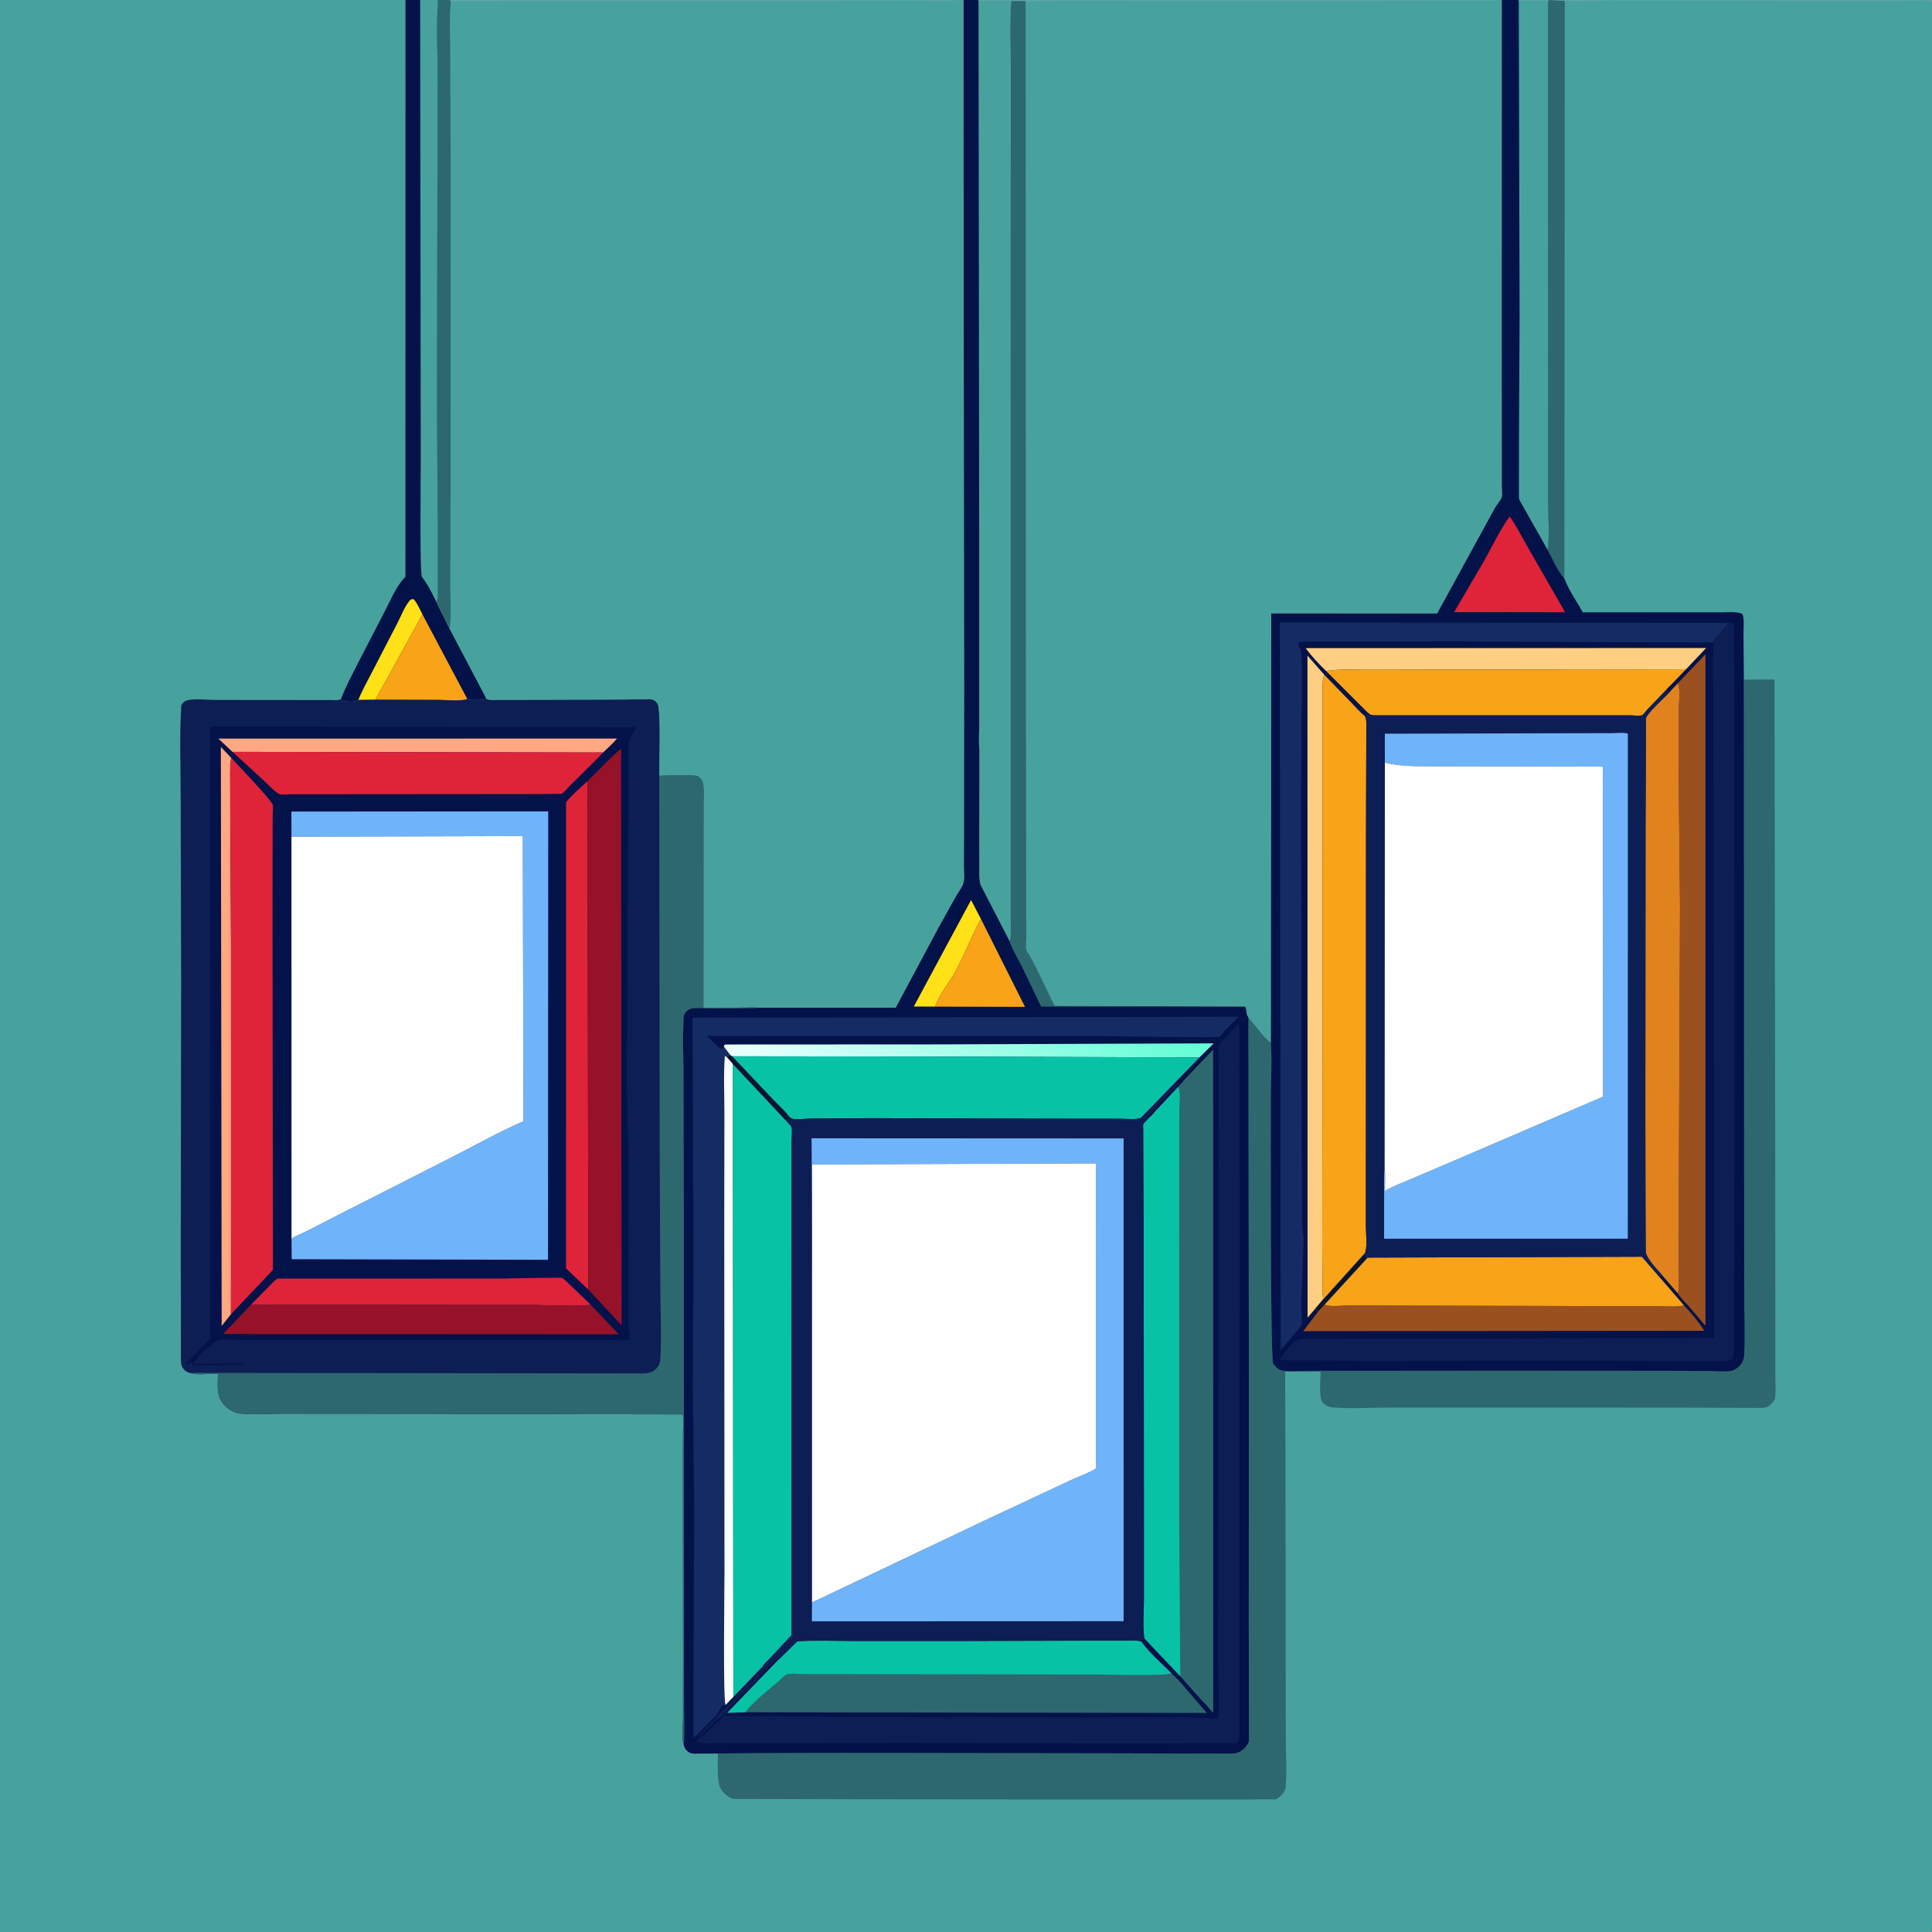 <svg version="1.1" xmlns="http://www.w3.org/2000/svg" style="display: block;" viewBox="0 0 2048 2048" width="1024" height="1024">
<rect x="0" y="0" width="2048" height="2048" fill="#808080" stroke="none"/>
<defs>
	<linearGradient id="Gradient1" gradientUnits="userSpaceOnUse" x1="1257.01" y1="1029.59" x2="796.432" y2="1192.31">
		<stop class="stop0" offset="0" stop-opacity="1" stop-color="rgb(96,253,213)"/>
		<stop class="stop1" offset="1" stop-opacity="1" stop-color="rgb(236,255,255)"/>
	</linearGradient>
</defs>
<path transform="translate(0,0)" fill="rgb(71,162,157)" d="M 2047 2048 L -0 2048 L -0 -0 L 429.828 0 L 445.415 0 L 464.383 0 L 476.314 0 L 1017 0 L 1021.23 0 L 1036.75 0 L 1071.65 0 L 1590.75 0 L 1591.89 0 L 1609.73 0 L 1642.23 0 L 1643.31 0 L 2039.16 0.031 C 2041.21 0.031 2046.21 -0.728 2047.53 0.969 L 2048 2 L 2048.07 1600.01 L 2048.07 1928.7 L 2048.06 2012.86 L 2048.07 2035.73 C 2048.07 2039.73 2048.68 2044.29 2047 2048 z"/>
<path transform="translate(0,0)" fill="rgb(92,166,169)" d="M 1643.31 0 L 2039.16 0.031 C 2041.21 0.031 2046.21 -0.728 2047.53 0.969 L 2048 2 L 2047.04 1.889 C 2042.44 -0.586 2029.01 0.942 2023.06 0.913 L 1944.41 1.029 L 1708.37 0.569 C 1692.03 0.503 1674.95 2.2 1658.76 0.821 C 1653.53 0.658 1648.52 0.783 1643.31 0 z"/>
<path transform="translate(0,0)" fill="rgb(45,104,110)" d="M 1642.23 0 L 1643.31 0 C 1648.52 0.783 1653.53 0.658 1658.76 0.821 L 1658.33 613.321 C 1651.27 605.387 1645.7 592.595 1640.71 583.191 C 1642.84 565.808 1641 546.539 1640.97 528.94 L 1641.11 416.101 L 1641.05 0.867 L 1642.23 0 z"/>
<path transform="translate(0,0)" fill="rgb(3,18,73)" d="M 429.828 0 L 445.415 0 L 464.383 0 C 462.302 28.037 464.047 57.253 463.905 85.428 L 463.271 424.647 L 464.016 567.211 L 463.971 632 C 463.89 634.311 463.834 636.076 462.601 638.096 L 476.614 666.449 L 515.823 740.877 C 511.743 741.993 499.101 742.886 495.424 741.084 C 487.541 743.667 474.164 741.94 465.677 741.926 L 397.966 741.761 L 379.807 741.989 C 375.75 745.009 367.385 743.44 362.537 743.097 L 361.37 741.09 C 366.523 727.765 373.423 714.894 379.876 702.147 L 407.388 648.963 C 413.641 637.3 419.682 621.788 428.863 612.348 L 429.744 611.473 L 429.828 0 z"/>
<path transform="translate(0,0)" fill="rgb(254,225,22)" d="M 379.807 741.989 C 383.948 731.664 389.667 721.689 394.745 711.773 L 420.854 661.337 C 424.842 653.808 428.811 642.904 434.301 636.685 C 435.842 634.938 436.332 635.167 438.5 635.159 C 442.437 639.606 445.041 645.963 447.8 651.245 L 397.966 741.761 L 379.807 741.989 z"/>
<path transform="translate(0,0)" fill="rgb(248,163,24)" d="M 447.8 651.245 L 495.424 741.084 C 487.541 743.667 474.164 741.94 465.677 741.926 L 397.966 741.761 L 447.8 651.245 z"/>
<path transform="translate(0,0)" fill="rgb(71,162,157)" d="M 445.415 0 L 464.383 0 C 462.302 28.037 464.047 57.253 463.905 85.428 L 463.271 424.647 L 464.016 567.211 L 463.971 632 C 463.89 634.311 463.834 636.076 462.601 638.096 C 458.127 628.841 453.544 619.748 447.261 611.566 C 444.79 608.347 446.045 502.916 446.033 488.007 L 445.415 0 z"/>
<path transform="translate(0,0)" fill="rgb(45,104,110)" d="M 1848.16 671.49 L 1848.77 720.406 L 1881.07 720.288 L 1881.86 1252.41 L 1881.92 1409.97 L 1881.92 1457.84 C 1881.92 1465.48 1882.56 1473.8 1881.78 1481.37 C 1881.45 1484.57 1878.61 1487.12 1876.35 1489.35 C 1873.05 1492.61 1869.89 1492.36 1865.52 1492.5 L 1779.7 1492.13 L 1595.49 1492.09 L 1473.36 1492.09 C 1453.41 1492.1 1432.07 1493.57 1412.27 1491.88 C 1408.18 1491.53 1404.5 1489.7 1401.93 1486.46 C 1397.61 1480.98 1399.88 1461.32 1399.91 1454.07 L 1362.31 1454.08 L 1362.72 1563.68 L 1362.86 1731.16 L 1362.99 1842.06 C 1362.99 1859.37 1364.34 1878.07 1362.81 1895.24 C 1362.54 1898.16 1359.69 1901.76 1357.5 1903.79 C 1356.44 1904.77 1354.1 1906.79 1352.7 1907.23 C 1351.03 1907.74 1347.38 1907.29 1345.57 1907.31 L 1328.84 1907.47 L 1227.69 1907.6 L 913.405 1907.31 L 778.361 1906.95 C 774.623 1906.88 768.732 1902.34 766.288 1899.5 C 763.576 1896.34 762.534 1893.52 761.888 1889.5 L 761.65 1888.12 C 760.165 1878.72 760.996 1868.32 761.021 1858.79 L 808.293 1858.43 L 895.8 1858.19 L 1179.87 1858.63 L 1272.12 1858.87 L 1295.85 1858.89 C 1300.69 1858.89 1306.02 1859.33 1310.76 1858.26 C 1315.58 1857.18 1319.51 1853.59 1322.07 1849.51 L 1322.68 1848.53 C 1323.59 1847.09 1323.93 1846.37 1323.99 1844.65 L 1323.75 1721.68 L 1323.86 1443.17 L 1323.55 1210.12 L 1323.39 1078.87 C 1331.33 1087.06 1338.33 1098.27 1347.04 1105.3 C 1348.58 1123.97 1347.11 1143.81 1347.11 1162.64 C 1347.11 1186.84 1346.38 1441.29 1349.68 1445.73 C 1352.14 1449.04 1355.63 1452.68 1360 1453.06 C 1368.95 1453.85 1378.52 1453.16 1387.53 1453.15 L 1439 1453.17 L 1595.77 1453.02 L 1760.21 1453.15 L 1809.03 1453.28 C 1816.41 1453.37 1824.2 1454.26 1831.54 1453.73 C 1836.44 1453.37 1839.71 1452.05 1843.32 1448.65 C 1846.66 1445.49 1848.59 1441.61 1848.88 1437 C 1850.2 1415.59 1849.01 1393.3 1848.98 1371.8 L 1848.85 1245.26 L 1848.69 856.012 L 1848.58 732.783 L 1848.16 671.49 z"/>
<path transform="translate(0,0)" fill="rgb(13,30,84)" d="M 495.424 741.084 C 499.101 742.886 511.743 741.993 515.823 740.877 L 516.811 741.302 C 520.183 742.375 525.146 741.788 528.724 741.79 L 552.138 741.807 L 658.545 741.525 L 681.177 741.23 C 684.279 741.189 688.522 740.71 691.5 741.51 C 693.975 742.175 695.747 743.956 697.098 746.071 C 700.779 751.834 698.866 810.805 698.846 822.111 C 711.394 822.007 725.068 820.867 737.5 822.087 C 739.329 822.267 740.731 823.17 742.031 824.437 C 744.159 826.51 745.351 829.021 745.687 831.956 C 746.597 839.893 745.961 848.477 745.959 856.467 L 745.928 900.519 L 745.83 1068.12 L 784.184 1067.94 C 791.389 1067.91 798.96 1067.38 806.12 1068.17 C 788.088 1069.45 769.732 1068.91 751.654 1069 C 745.827 1069.02 739.203 1068.25 733.5 1069.05 C 731.068 1069.39 728.733 1070.88 727.134 1072.73 C 725.529 1074.59 724.902 1076.5 724.747 1078.89 C 723.295 1101.28 724.723 1124.67 724.747 1147.2 L 724.919 1287.83 L 725.032 1709.54 L 725.019 1803.89 C 725.006 1818.98 726.043 1834.88 724.839 1849.88 C 722.286 1843.53 724.02 1829.91 724.026 1822.78 L 724.106 1755.26 L 723.91 1560.97 L 724.012 1517.82 C 724.027 1512.11 725.056 1504.69 723.585 1499.27 L 399.26 1498.62 L 302.351 1498.55 C 287.161 1498.57 271.107 1499.72 255.999 1498.61 C 252.354 1498.34 249.541 1497.55 246.301 1495.84 L 245 1495.13 C 242.295 1493.71 240.347 1492.07 238.179 1489.9 C 228.664 1480.37 231.014 1468.44 231.048 1456.02 C 222.71 1456.08 210.06 1457.86 202.239 1455.67 L 200.9 1455.27 C 198.306 1454.66 196.687 1453.53 194.913 1451.59 C 192.007 1448.4 191.903 1445.17 191.781 1441.06 L 191.608 1320.06 L 192.018 1038.99 L 191.484 843.512 C 191.494 811.731 190.172 779.199 192.185 747.5 C 194.001 744.786 195.201 743.272 198.5 742.379 C 206.633 740.179 219.354 741.966 228.1 741.975 L 328.053 742.073 L 351.143 742.095 C 353.976 742.095 357.851 742.629 360.504 741.565 L 361.37 741.09 L 362.537 743.097 C 367.385 743.44 375.75 745.009 379.807 741.989 L 397.966 741.761 L 465.677 741.926 C 474.164 741.94 487.541 743.667 495.424 741.084 z"/>
<path transform="translate(0,0)" fill="rgb(45,104,110)" d="M 698.846 822.111 C 711.394 822.007 725.068 820.867 737.5 822.087 C 739.329 822.267 740.731 823.17 742.031 824.437 C 744.159 826.51 745.351 829.021 745.687 831.956 C 746.597 839.893 745.961 848.477 745.959 856.467 L 745.928 900.519 L 745.83 1068.12 L 784.184 1067.94 C 791.389 1067.91 798.96 1067.38 806.12 1068.17 C 788.088 1069.45 769.732 1068.91 751.654 1069 C 745.827 1069.02 739.203 1068.25 733.5 1069.05 C 731.068 1069.39 728.733 1070.88 727.134 1072.73 C 725.529 1074.59 724.902 1076.5 724.747 1078.89 C 723.295 1101.28 724.723 1124.67 724.747 1147.2 L 724.919 1287.83 L 725.032 1709.54 L 725.019 1803.89 C 725.006 1818.98 726.043 1834.88 724.839 1849.88 C 722.286 1843.53 724.02 1829.91 724.026 1822.78 L 724.106 1755.26 L 723.91 1560.97 L 724.012 1517.82 C 724.027 1512.11 725.056 1504.69 723.585 1499.27 L 399.26 1498.62 L 302.351 1498.55 C 287.161 1498.57 271.107 1499.72 255.999 1498.61 C 252.354 1498.34 249.541 1497.55 246.301 1495.84 L 245 1495.13 C 242.295 1493.71 240.347 1492.07 238.179 1489.9 C 228.664 1480.37 231.014 1468.44 231.048 1456.02 C 222.71 1456.08 210.06 1457.86 202.239 1455.67 L 200.9 1455.27 L 679.084 1455.89 C 685.681 1455.98 691.175 1455.62 695.976 1450.5 C 698.596 1447.7 699.777 1444.27 699.986 1440.5 C 701.348 1415.85 700.041 1390.41 699.959 1365.68 L 699.263 1217.34 L 698.846 822.111 z"/>
<path transform="translate(0,0)" fill="rgb(3,18,73)" d="M 222.895 770.202 L 674.342 770.953 L 667.84 782.932 C 665.156 789.328 666.202 797.909 666.176 804.714 L 666 845.127 L 664.449 1146.36 L 666.192 1229 L 666.298 1367.5 L 666.369 1398.66 C 666.387 1402.12 665.653 1407.42 666.882 1410.5 L 667.287 1411.5 C 667.742 1414.01 667.845 1418.47 666.5 1420.49 L 662 1420.49 L 660.5 1421.48 C 660.17 1421.16 659.942 1420.67 659.51 1420.5 C 658.788 1420.21 655.659 1420.5 654.727 1420.5 L 640.325 1420.5 L 564.5 1420.49 L 312.384 1420.49 L 250.763 1420.49 C 245.087 1420.49 236.129 1419.25 230.755 1420.49 C 230.037 1420.66 227.685 1422.93 227 1423.49 L 224.5 1425.49 C 220.188 1428.45 211.702 1435.45 208.995 1439.99 C 207.628 1442.29 206.726 1442.82 204.5 1444.49 C 207.857 1447.91 248.586 1443.51 257.402 1446.06 L 256.431 1446.94 L 221.387 1447.03 C 215.876 1447.04 209.029 1447.89 203.75 1446.25 L 202.75 1443.49 L 198.64 1446.61 L 197.005 1446.02 L 222.927 1418.62 L 222.895 770.202 z"/>
<path transform="translate(0,0)" fill="rgb(255,168,129)" d="M 246.46 797.001 L 231.42 782.951 L 654.085 782.883 C 649.641 788.259 644.325 792.898 639.239 797.657 L 246.46 797.001 z"/>
<path transform="translate(0,0)" fill="rgb(255,168,129)" d="M 244.811 1393.19 L 234.972 1405.55 L 234.108 791.773 L 245.124 803.362 C 243.566 812.065 244.015 821.098 244.008 829.915 L 244.123 867.703 L 244.871 998.56 L 244.896 1261.73 L 244.811 1393.19 z"/>
<path transform="translate(0,0)" fill="rgb(223,35,57)" d="M 266.278 1382.76 L 284.168 1364.6 C 287.287 1361.48 290.477 1357.72 294.221 1355.36 L 533.502 1355.29 C 539.414 1355.25 594.486 1354.02 595.834 1354.63 C 597.96 1355.59 601.322 1359.32 603.118 1360.94 L 625.897 1382.68 C 620.486 1385.48 579.548 1383.38 570.262 1383.38 L 371.27 1383.16 L 304.801 1383.12 C 292.027 1383.11 279.02 1383.6 266.278 1382.76 z"/>
<path transform="translate(0,0)" fill="rgb(223,35,57)" d="M 622.717 828.07 L 623.667 1367.08 L 600.022 1344.57 L 600.055 850.397 C 606.501 842.199 615.105 835.194 622.717 828.07 z"/>
<path transform="translate(0,0)" fill="rgb(149,18,40)" d="M 625.897 1382.68 L 655.838 1414.39 L 236.44 1414.17 L 266.278 1382.76 C 279.02 1383.6 292.027 1383.11 304.801 1383.12 L 371.27 1383.16 L 570.262 1383.38 C 579.548 1383.38 620.486 1385.48 625.897 1382.68 z"/>
<path transform="translate(0,0)" fill="rgb(223,35,57)" d="M 246.46 797.001 L 639.239 797.657 L 630.884 806.331 L 603.973 832.995 C 601.775 835.144 597.787 840.185 595.198 841.461 C 594.52 841.796 591.893 841.521 590.968 841.535 L 575.138 841.72 L 351.06 841.909 L 308.019 841.941 C 305.627 841.943 298.493 842.716 296.603 841.95 C 291.558 839.904 283.951 831.344 279.714 827.446 L 246.46 797.001 z"/>
<path transform="translate(0,0)" fill="rgb(149,18,40)" d="M 622.717 828.07 C 627.771 823.234 654.986 794.974 658.391 793.977 L 658.934 1404.91 L 623.667 1367.08 L 622.717 828.07 z"/>
<path transform="translate(0,0)" fill="rgb(223,35,57)" d="M 245.124 803.362 C 250.94 809.52 287.974 848.316 289.178 853.239 C 289.683 855.306 289.115 859.273 289.095 861.487 L 288.977 879.5 L 288.881 968.981 L 289.277 1346.17 L 244.811 1393.19 L 244.896 1261.73 L 244.871 998.56 L 244.123 867.703 L 244.008 829.915 C 244.015 821.098 243.566 812.065 245.124 803.362 z"/>
<path transform="translate(0,0)" fill="rgb(111,180,249)" d="M 308.965 886.92 L 308.878 860.295 L 581.123 860.078 L 580.917 1335.41 L 309.197 1334.82 L 308.996 1313.19 C 312.527 1310.24 319.501 1307.9 323.793 1305.7 L 367.303 1283.44 L 480.987 1225.65 C 505.321 1213.2 529.781 1199.47 554.844 1188.61 L 554.201 886.302 L 308.965 886.92 z"/>
<path transform="translate(0,0)" fill="rgb(254,254,255)" d="M 308.965 886.92 L 554.201 886.302 L 554.844 1188.61 C 529.781 1199.47 505.321 1213.2 480.987 1225.65 L 367.303 1283.44 L 323.793 1305.7 C 319.501 1307.9 312.527 1310.24 308.996 1313.19 L 308.965 886.92 z"/>
<path transform="translate(0,0)" fill="rgb(3,18,73)" d="M 1591.89 0 L 1609.73 0 L 1642.23 0 L 1641.05 0.867 L 1641.11 416.101 L 1640.97 528.94 C 1641 546.539 1642.84 565.808 1640.71 583.191 C 1645.7 592.595 1651.27 605.387 1658.33 613.321 C 1663.11 625.926 1671.25 637.445 1677.95 649.107 L 1789.59 649.083 L 1825.27 649.08 C 1832.05 649.077 1840.21 648.202 1846.62 650.5 C 1849.43 654.646 1848.11 666.112 1848.16 671.49 L 1848.58 732.783 L 1848.69 856.012 L 1848.85 1245.26 L 1848.98 1371.8 C 1849.01 1393.3 1850.2 1415.59 1848.88 1437 C 1848.59 1441.61 1846.66 1445.49 1843.32 1448.65 C 1839.71 1452.05 1836.44 1453.37 1831.54 1453.73 C 1824.2 1454.26 1816.41 1453.37 1809.03 1453.28 L 1760.21 1453.15 L 1595.77 1453.02 L 1439 1453.17 L 1387.53 1453.15 C 1378.52 1453.16 1368.95 1453.85 1360 1453.06 C 1355.63 1452.68 1352.14 1449.04 1349.68 1445.73 C 1346.38 1441.29 1347.11 1186.84 1347.11 1162.64 C 1347.11 1143.81 1348.58 1123.97 1347.04 1105.3 L 1347.52 650.108 L 1523.4 650.193 L 1584.49 538.55 C 1586.05 535.735 1591.4 529.433 1591.93 526.641 C 1592.5 523.621 1591.92 519.17 1591.92 516.03 L 1591.9 490.885 L 1591.83 387.991 L 1591.89 0 z"/>
<path transform="translate(0,0)" fill="rgb(223,35,57)" d="M 1600.3 547.484 C 1607.46 557.453 1613.31 569.126 1619.37 579.805 L 1659.12 649.038 L 1600.5 648.939 L 1541.41 648.967 L 1573.33 594.297 C 1582.03 578.778 1589.91 561.934 1600.3 547.484 z"/>
<path transform="translate(0,0)" fill="rgb(254,207,131)" d="M 1405.76 711.302 C 1397.91 703.733 1390.51 695.833 1384.02 687.05 L 1808.55 686.917 L 1787.26 709.449 L 1523.63 709.787 L 1450.94 710.001 C 1436.56 710.026 1421.05 708.9 1406.88 711.165 L 1405.76 711.302 z"/>
<path transform="translate(0,0)" fill="rgb(155,80,31)" d="M 1404.27 1382.79 C 1409.34 1385.82 1424.29 1383.71 1430.5 1383.69 L 1492.3 1383.95 L 1704.76 1384.54 L 1759.3 1384.58 C 1767.16 1384.56 1777.49 1385.59 1785.06 1383.74 C 1793.15 1392.12 1800.31 1401.04 1806.79 1410.71 L 1381.49 1411.08 L 1397.01 1390.65 L 1404.27 1382.79 z"/>
<path transform="translate(0,0)" fill="rgb(254,207,131)" d="M 1394.23 1387.22 L 1386.07 1396.82 L 1385.97 694.958 L 1403.81 715.333 C 1402.22 719.383 1402.06 722.87 1402.01 727.16 L 1401.81 1176.21 L 1401.65 1319.12 L 1401.87 1355.3 C 1401.93 1362.56 1401.51 1370.06 1402.72 1377.22 L 1394.23 1387.22 z"/>
<path transform="translate(0,0)" fill="rgb(248,163,24)" d="M 1405.76 711.302 L 1406.88 711.165 C 1421.05 708.9 1436.56 710.026 1450.94 710.001 L 1523.63 709.787 L 1787.26 709.449 L 1771.23 726.059 C 1770.5 726.819 1766.9 729.999 1766.71 730.87 L 1746.34 752.034 C 1745.34 753.117 1741.71 757.862 1740.56 758.273 C 1738.21 759.114 1731.33 758.283 1728.43 758.286 L 1683.48 758.327 L 1456.55 758.277 C 1453.09 758.23 1452.06 757.469 1449.56 755.11 L 1405.76 711.302 z"/>
<path transform="translate(0,0)" fill="rgb(71,162,157)" d="M 1609.73 0 L 1642.23 0 L 1641.05 0.867 L 1641.11 416.101 L 1640.97 528.94 C 1641 546.539 1642.84 565.808 1640.71 583.191 L 1612.27 532.882 C 1611.08 530.763 1610.22 529.466 1610.12 526.941 L 1610.17 462.995 L 1610.84 335.949 L 1609.97 0.882 L 1609.73 0 z"/>
<path transform="translate(0,0)" fill="rgb(92,166,169)" d="M 1609.73 0 L 1642.23 0 L 1641.05 0.867 L 1609.97 0.882 L 1609.73 0 z"/>
<path transform="translate(0,0)" fill="rgb(248,163,24)" d="M 1446.99 1328.06 L 1447.53 1331.76 L 1449.84 1333.1 L 1740.53 1332.19 L 1760.14 1354.84 L 1785.06 1383.74 C 1777.49 1385.59 1767.16 1384.56 1759.3 1384.58 L 1704.76 1384.54 L 1492.3 1383.95 L 1430.5 1383.69 C 1424.29 1383.71 1409.34 1385.82 1404.27 1382.79 L 1397.01 1390.65 L 1394.23 1387.22 L 1402.72 1377.22 L 1446.99 1328.06 z"/>
<path transform="translate(0,0)" fill="rgb(7,20,48)" d="M 1446.99 1328.06 L 1447.53 1331.76 L 1449.84 1333.1 L 1404.27 1382.79 L 1397.01 1390.65 L 1394.23 1387.22 L 1402.72 1377.22 L 1446.99 1328.06 z"/>
<path transform="translate(0,0)" fill="rgb(155,80,31)" d="M 1778.64 724.199 L 1807.86 693.569 L 1807.85 1405.39 L 1790.25 1384.76 C 1786.41 1380.49 1781.62 1375.97 1778.61 1371.1 C 1780.06 1365.77 1779.54 1359.36 1779.53 1353.85 L 1779.48 1322.18 L 1779.83 1211.97 L 1780.88 960.598 L 1779.3 807.303 L 1779.3 755.85 C 1779.4 747.498 1781.71 731.361 1778.64 724.199 z"/>
<path transform="translate(0,0)" fill="rgb(224,130,30)" d="M 1778.64 724.199 C 1781.71 731.361 1779.4 747.498 1779.3 755.85 L 1779.3 807.303 L 1780.88 960.598 L 1779.83 1211.97 L 1779.48 1322.18 L 1779.53 1353.85 C 1779.54 1359.36 1780.06 1365.77 1778.61 1371.1 L 1762.16 1352.04 C 1757.27 1346.24 1744.85 1333.9 1744.51 1326.5 L 1744.29 1275.49 L 1744.13 1179.01 L 1744.33 878.409 L 1744.72 783.357 L 1744.8 766.953 C 1744.81 765.629 1744.41 762.18 1744.83 761.008 C 1746.9 755.325 1763.98 739.788 1769.05 734.456 L 1778.64 724.199 z"/>
<path transform="translate(0,0)" fill="rgb(20,43,100)" d="M 1815.76 681.014 L 1728.65 680.79 L 1543.28 679.911 L 1436.82 679.914 L 1383.09 680.04 C 1380.36 680.182 1378.47 680.108 1376.32 682 C 1376.41 682.741 1376.5 683.832 1376.79 684.5 C 1378.33 687.981 1379.23 689.32 1379.44 693.298 C 1380.76 718.118 1379.84 743.212 1379.5 768.051 L 1379.21 854.091 L 1379.82 1231.76 L 1380.25 1283.16 C 1380.41 1291.42 1380.04 1299.92 1381.36 1308 C 1382.15 1312.88 1381.52 1318.94 1381.53 1323.99 L 1379.61 1377 L 1379.81 1397.16 C 1379.83 1398.56 1380.39 1403.07 1379.91 1404.21 C 1378.85 1406.7 1375.33 1410.35 1373.58 1412.52 L 1357.58 1431.21 L 1356.63 659.892 L 1830.93 660.193 L 1831.26 662.03 C 1826.4 668.061 1819.38 674.372 1815.76 681.014 z"/>
<path transform="translate(0,0)" fill="rgb(13,30,84)" d="M 1830.93 660.193 L 1836.51 660.5 C 1838.65 663.14 1837.96 668.314 1838.05 671.794 L 1838.35 827.349 L 1838.87 1153.24 L 1838.08 1358.76 L 1837.92 1408.62 C 1837.93 1417.42 1838.69 1426.93 1837.78 1435.66 C 1837.48 1438.57 1836.73 1439.25 1834.96 1441.5 C 1828.8 1443.56 1821.39 1442.83 1814.92 1442.84 L 1781.5 1442.78 L 1656.41 1442.34 L 1449.88 1442.73 L 1392.54 1442.04 C 1380.58 1441.96 1368.14 1442.59 1356.24 1441.53 C 1361.74 1433.5 1368.12 1424.37 1376.54 1419.22 L 1817.2 1418.26 L 1817.01 1335.59 L 1817.16 1217.31 L 1816.35 872.339 L 1816.07 737.07 L 1815.69 704.189 C 1815.79 696.623 1816.72 688.504 1815.76 681.014 C 1819.38 674.372 1826.4 668.061 1831.26 662.03 L 1830.93 660.193 z"/>
<path transform="translate(0,0)" fill="rgb(248,163,24)" d="M 1403.81 715.333 L 1432.07 744.465 C 1436.79 749.247 1441.53 754.898 1446.82 759.005 C 1448.85 762.83 1448.33 767.109 1448.34 771.337 L 1448.3 793.965 L 1448.05 875.883 L 1447.96 1221.33 L 1447.91 1300.04 C 1447.88 1307.64 1449.47 1319.93 1447.37 1327.11 L 1446.99 1328.06 L 1402.72 1377.22 C 1401.51 1370.06 1401.93 1362.56 1401.87 1355.3 L 1401.65 1319.12 L 1401.81 1176.21 L 1402.01 727.16 C 1402.06 722.87 1402.22 719.383 1403.81 715.333 z"/>
<path transform="translate(0,0)" fill="rgb(13,30,84)" d="M 1449.56 755.11 C 1452.06 757.469 1453.09 758.23 1456.55 758.277 L 1683.48 758.327 L 1728.43 758.286 C 1731.33 758.283 1738.21 759.114 1740.56 758.273 C 1741.71 757.862 1745.34 753.117 1746.34 752.034 L 1766.71 730.87 L 1769.05 734.456 C 1763.98 739.788 1746.9 755.325 1744.83 761.008 C 1744.41 762.18 1744.81 765.629 1744.8 766.953 L 1744.72 783.357 L 1744.33 878.409 L 1744.13 1179.01 L 1744.29 1275.49 L 1744.51 1326.5 C 1744.85 1333.9 1757.27 1346.24 1762.16 1352.04 L 1760.14 1354.84 L 1740.53 1332.19 L 1449.84 1333.1 L 1447.53 1331.76 L 1446.99 1328.06 L 1447.37 1327.11 C 1449.47 1319.93 1447.88 1307.64 1447.91 1300.04 L 1447.96 1221.33 L 1448.05 875.883 L 1448.3 793.965 L 1448.34 771.337 C 1448.33 767.109 1448.85 762.83 1446.82 759.005 C 1447.47 757.543 1448.58 756.367 1449.56 755.11 z"/>
<path transform="translate(0,0)" fill="rgb(111,180,249)" d="M 1468.01 808.473 L 1467.98 777.78 L 1663.09 777.265 L 1708.8 777.185 C 1713.48 777.181 1721.3 776.164 1725.6 777.713 L 1725.54 1313.07 L 1467.21 1313.08 L 1467.25 1263.71 C 1467.3 1255.2 1466.84 1246.17 1467.79 1237.72 C 1468.7 1245.7 1468.04 1254.37 1468.05 1262.43 C 1476.82 1257.29 1486.39 1253.77 1495.74 1249.83 L 1540.15 1230.89 L 1699.26 1162.53 L 1699.13 812.682 L 1560.08 812.373 L 1514.18 812.263 C 1498.22 812.203 1483.61 812.285 1468.01 808.473 z"/>
<path transform="translate(0,0)" fill="rgb(254,254,255)" d="M 1468.01 808.473 C 1483.61 812.285 1498.22 812.203 1514.18 812.263 L 1560.08 812.373 L 1699.13 812.682 L 1699.26 1162.53 L 1540.15 1230.89 L 1495.74 1249.83 C 1486.39 1253.77 1476.82 1257.29 1468.05 1262.43 C 1468.04 1254.37 1468.7 1245.7 1467.79 1237.72 L 1468.01 808.473 z"/>
<path transform="translate(0,0)" fill="rgb(71,162,157)" d="M 1036.75 0 L 1071.65 0 L 1590.75 0 L 1591.89 0 L 1591.83 387.991 L 1591.9 490.885 L 1591.92 516.03 C 1591.92 519.17 1592.5 523.621 1591.93 526.641 C 1591.4 529.433 1586.05 535.735 1584.49 538.55 L 1523.4 650.193 L 1347.52 650.108 L 1347.04 1105.3 C 1338.33 1098.27 1331.33 1087.06 1323.39 1078.87 L 1321.57 1075.23 L 1320.88 1069.84 L 1320 1067.09 L 1229.26 1066.83 L 1103.71 1066.9 L 1083.42 1024.8 C 1079.08 1016.14 1073.47 1007.36 1070.44 998.168 L 1039.48 938.179 C 1037.54 931.893 1038.09 924.951 1038.06 918.417 L 1038.01 888.481 L 1038.14 793.754 C 1037.12 786.638 1037.97 778.237 1037.97 771.007 L 1037.98 723.906 L 1037.97 559.914 L 1037.28 1.055 L 1036.75 0 z"/>
<path transform="translate(0,0)" fill="rgb(92,166,169)" d="M 1036.75 0 L 1071.65 0 L 1590.75 0 C 1583.68 1.144 1576.34 0.755 1569.2 0.772 L 1534.04 0.809 L 1416.06 0.977 L 1185.27 0.899 L 1119.78 0.862 C 1109 0.92 1097.95 1.695 1087.2 1.187 L 1071.94 0.981 L 1037.28 1.055 L 1036.75 0 z"/>
<path transform="translate(0,0)" fill="rgb(45,104,110)" d="M 1071.94 0.981 L 1087.2 1.187 L 1087.49 738.942 L 1087.79 952.704 L 1087.92 993.809 C 1087.93 997.34 1087.07 1004 1087.95 1007.21 C 1088.34 1008.64 1090.28 1010.88 1091.09 1012.25 L 1097.8 1024.68 L 1117.92 1066.24 L 1229.26 1066.83 L 1103.71 1066.9 L 1083.42 1024.8 C 1079.08 1016.14 1073.47 1007.36 1070.44 998.168 C 1071.81 990.157 1071.21 981.532 1071.21 973.418 L 1071.18 931.448 L 1071.15 780.07 L 1071.09 250.561 L 1071.48 81.979 C 1071.55 55.358 1069.75 27.421 1071.94 0.981 z"/>
<path transform="translate(0,0)" fill="rgb(71,162,157)" d="M 1037.28 1.055 L 1071.94 0.981 C 1069.75 27.421 1071.55 55.358 1071.48 81.979 L 1071.09 250.561 L 1071.15 780.07 L 1071.18 931.448 L 1071.21 973.418 C 1071.21 981.532 1071.81 990.157 1070.44 998.168 L 1039.48 938.179 C 1037.54 931.893 1038.09 924.951 1038.06 918.417 L 1038.01 888.481 L 1038.14 793.754 C 1037.12 786.638 1037.97 778.237 1037.97 771.007 L 1037.98 723.906 L 1037.97 559.914 L 1037.28 1.055 z"/>
<path transform="translate(0,0)" fill="rgb(3,18,73)" d="M 1021.23 0 L 1036.75 0 L 1037.28 1.055 L 1037.97 559.914 L 1037.98 723.906 L 1037.97 771.007 C 1037.97 778.237 1037.12 786.638 1038.14 793.754 L 1038.01 888.481 L 1038.06 918.417 C 1038.09 924.951 1037.54 931.893 1039.48 938.179 L 1070.44 998.168 C 1073.47 1007.36 1079.08 1016.14 1083.42 1024.8 L 1103.71 1066.9 L 1229.26 1066.83 L 1320 1067.09 L 1320.88 1069.84 L 1321.57 1075.23 L 1323.39 1078.87 L 1323.55 1210.12 L 1323.86 1443.17 L 1323.75 1721.68 L 1323.99 1844.65 C 1323.93 1846.37 1323.59 1847.09 1322.68 1848.53 L 1322.07 1849.51 C 1319.51 1853.59 1315.58 1857.18 1310.76 1858.26 C 1306.02 1859.33 1300.69 1858.89 1295.85 1858.89 L 1272.12 1858.87 L 1179.87 1858.63 L 895.8 1858.19 L 808.293 1858.43 L 761.021 1858.79 L 740.544 1858.91 C 737.559 1858.92 733.651 1859.44 731 1857.92 C 727.647 1855.99 725.77 1853.55 724.839 1849.88 C 726.043 1834.88 725.006 1818.98 725.019 1803.89 L 725.032 1709.54 L 724.919 1287.83 L 724.747 1147.2 C 724.723 1124.67 723.295 1101.28 724.747 1078.89 C 724.902 1076.5 725.529 1074.59 727.134 1072.73 C 728.733 1070.88 731.068 1069.39 733.5 1069.05 C 739.203 1068.25 745.827 1069.02 751.654 1069 C 769.732 1068.91 788.088 1069.45 806.12 1068.17 L 949.418 1068.18 L 994.567 983.69 L 1012.92 950.679 C 1015.36 946.353 1019.76 940.67 1021.17 936 C 1022.57 931.355 1021.69 924.28 1021.71 919.345 L 1021.8 881.359 L 1021.91 726.938 L 1021.23 0 z"/>
<path transform="translate(0,0)" fill="rgb(254,225,22)" d="M 991.228 1067.07 L 968.652 1066.95 L 1029.39 954.071 L 1039.85 974.155 C 1030.11 991.898 1022.76 1011.11 1013.2 1029.1 C 1006.64 1041.45 995.623 1054.01 991.228 1067.07 z"/>
<path transform="translate(0,0)" fill="rgb(248,163,24)" d="M 1039.85 974.155 L 1086.55 1067.33 L 991.228 1067.07 C 995.623 1054.01 1006.64 1041.45 1013.2 1029.1 C 1022.76 1011.11 1030.11 991.898 1039.85 974.155 z"/>
<path transform="translate(0,0)" fill="url(#Gradient1)" d="M 995.534 1107.09 L 1286.56 1106 L 1271.45 1120.94 L 1003.6 1120.01 L 776.138 1119.72 L 773.968 1118.41 L 767.446 1109.82 C 767.479 1108.13 767.267 1109.05 768.5 1107.21 L 995.534 1107.09 z"/>
<path transform="translate(0,0)" fill="rgb(8,194,166)" d="M 773.968 1118.41 L 776.138 1119.72 L 1003.6 1120.01 L 1271.45 1120.94 L 1209.57 1184.72 C 1208.49 1185.27 1208.39 1185.4 1207 1185.68 C 1201.39 1186.85 1193.53 1185.89 1187.64 1185.91 L 1132.38 1185.86 L 924.23 1185.3 L 859.438 1185.66 C 854.801 1185.71 844.107 1187.22 840 1185.92 C 838.861 1185.56 837.951 1184.69 836.927 1184.07 C 836.549 1186.46 836.136 1187.76 834.762 1189.75 L 776.846 1128.07 C 774.96 1125.29 772.411 1122.83 770.163 1120.34 C 771.449 1120.02 772.804 1119.05 773.968 1118.41 z"/>
<path transform="translate(0,0)" fill="rgb(7,20,48)" d="M 773.968 1118.41 L 776.138 1119.72 L 820.269 1166.23 C 825.556 1171.91 832.462 1177.78 836.927 1184.07 C 836.549 1186.46 836.136 1187.76 834.762 1189.75 L 776.846 1128.07 C 774.96 1125.29 772.411 1122.83 770.163 1120.34 C 771.449 1120.02 772.804 1119.05 773.968 1118.41 z"/>
<path transform="translate(0,0)" fill="rgb(13,30,84)" d="M 1312.65 1084.92 C 1314.73 1089.19 1313.78 1096.15 1313.75 1100.89 L 1313.71 1131.8 L 1314.2 1275.09 L 1313.83 1685.45 L 1313.77 1804.1 L 1313.8 1831.67 C 1313.8 1835.59 1314.33 1840.57 1313.1 1844.33 C 1312.36 1846.55 1311.83 1846.45 1310 1847.71 L 1207.4 1848.01 L 961.036 1847.51 L 802.555 1847.78 L 759.103 1847.74 C 752.836 1847.72 745.13 1848.56 739.135 1846.76 L 738.163 1845.49 C 747.358 1839.04 754.662 1829.87 763.394 1822.76 C 764.605 1821.77 767.404 1818.98 768.742 1818.51 C 769.798 1818.13 773.093 1818.41 774.351 1818.4 L 794.719 1819.11 L 903.156 1820.01 L 1151.96 1820.74 L 1234.01 1820.37 C 1253.11 1820.39 1272.17 1820.19 1291.19 1822.08 C 1293.03 1801.76 1291.2 1779.95 1291.28 1759.48 L 1291.49 1617.41 L 1291.79 1191.41 L 1291.81 1123.07 C 1291.82 1120.07 1290.79 1110.06 1291.89 1107.69 C 1292.57 1106.22 1295.87 1103.44 1297.09 1102.13 L 1312.65 1084.92 z"/>
<path transform="translate(0,0)" fill="rgb(45,104,110)" d="M 824.734 1759.88 L 845.227 1739.87 C 864.483 1738.59 884.365 1739.52 903.687 1739.52 L 1012.68 1739.56 L 1148.85 1739.18 L 1190.4 1739.14 C 1196.54 1739.15 1204.01 1738.25 1209.88 1740.15 C 1218.18 1752.06 1231.37 1763.45 1241.75 1773.76 C 1251.74 1782.75 1260.44 1794.19 1269.34 1804.3 L 1279.32 1815.81 L 790.047 1815.03 L 770.933 1815.67 L 824.734 1759.88 z"/>
<path transform="translate(0,0)" fill="rgb(8,194,166)" d="M 824.734 1759.88 L 845.227 1739.87 C 864.483 1738.59 884.365 1739.52 903.687 1739.52 L 1012.68 1739.56 L 1148.85 1739.18 L 1190.4 1739.14 C 1196.54 1739.15 1204.01 1738.25 1209.88 1740.15 C 1218.18 1752.06 1231.37 1763.45 1241.75 1773.76 C 1236.41 1776.9 1171.82 1775.04 1161.14 1775.03 L 902.796 1774.63 L 850.515 1774.58 C 846.519 1774.58 837.223 1773.53 833.83 1774.98 C 831.259 1776.08 827.195 1780.6 824.944 1782.53 C 813.398 1792.44 799.366 1803.05 790.047 1815.03 L 770.933 1815.67 L 824.734 1759.88 z"/>
<path transform="translate(0,0)" fill="rgb(45,104,110)" d="M 1248.9 1152.2 L 1256.89 1143.03 L 1285.99 1112.64 L 1286.03 1815.79 C 1282.15 1811.3 1278.39 1806.66 1274 1802.65 L 1251.13 1776.86 L 1213.31 1736.96 C 1212.97 1735.71 1212.86 1735.48 1212.71 1734 C 1211.33 1721.14 1212.64 1706.6 1212.65 1693.61 L 1212.63 1605.75 L 1212.31 1312.95 L 1211.94 1214.58 L 1211.89 1196.65 C 1211.89 1195.77 1211.6 1192.51 1211.88 1191.86 C 1212.6 1190.14 1216.21 1186.84 1217.54 1185.3 C 1220.22 1183.72 1223.46 1179.32 1225.69 1177.01 L 1248.9 1152.2 z"/>
<path transform="translate(0,0)" fill="rgb(8,194,166)" d="M 1248.9 1152.2 C 1251.89 1157.53 1250.11 1170.14 1250.11 1176.53 L 1250.03 1245.27 L 1249.97 1609.54 L 1251.13 1776.86 L 1213.31 1736.96 C 1212.97 1735.71 1212.86 1735.48 1212.71 1734 C 1211.33 1721.14 1212.64 1706.6 1212.65 1693.61 L 1212.63 1605.75 L 1212.31 1312.95 L 1211.94 1214.58 L 1211.89 1196.65 C 1211.89 1195.77 1211.6 1192.51 1211.88 1191.86 C 1212.6 1190.14 1216.21 1186.84 1217.54 1185.3 C 1220.22 1183.72 1223.46 1179.32 1225.69 1177.01 L 1248.9 1152.2 z"/>
<path transform="translate(0,0)" fill="rgb(20,43,100)" d="M 735.928 1841.77 C 734.309 1838.5 735.057 1832.53 735.044 1828.83 L 735.033 1793.84 L 735.879 1602.09 L 734.372 1468.19 L 735.039 1332.87 L 734.064 1078.78 L 1312.88 1077.78 L 1297.7 1093.33 C 1296.6 1094.55 1293.73 1098.54 1292.58 1099.07 C 1289.88 1100.33 1189.44 1098.49 1177.37 1098.45 L 749.089 1098.16 L 750.506 1099.28 C 754.469 1102.44 761.249 1111.55 765.903 1111.87 L 767.446 1109.82 L 773.968 1118.41 C 772.804 1119.05 771.449 1120.02 770.163 1120.34 C 772.411 1122.83 774.96 1125.29 776.846 1128.07 L 834.762 1189.75 C 835.848 1190.99 838.307 1193.11 838.934 1194.5 C 840.169 1197.25 838.943 1209.12 838.945 1212.96 L 838.971 1287.53 L 839.072 1733.29 L 814.796 1759.29 C 813.354 1760.88 809.29 1764.38 808.581 1766.27 L 777.357 1798.86 L 769.163 1807.27 C 766.906 1807.47 765.955 1807.36 764.447 1809.34 L 763.463 1811.55 C 761.199 1816.85 757.049 1820.49 753.074 1824.52 L 735.928 1841.77 z"/>
<path transform="translate(0,0)" fill="rgb(254,254,255)" d="M 769.163 1807.27 C 766.292 1802.34 767.989 1684.1 767.981 1667.47 L 767.74 1293.56 L 767.895 1179.1 C 767.929 1159.48 766.809 1139.01 768.374 1119.5 L 770.163 1120.34 C 772.411 1122.83 774.96 1125.29 776.846 1128.07 L 777.357 1798.86 L 769.163 1807.27 z"/>
<path transform="translate(0,0)" fill="rgb(8,194,166)" d="M 776.846 1128.07 L 834.762 1189.75 C 835.848 1190.99 838.307 1193.11 838.934 1194.5 C 840.169 1197.25 838.943 1209.12 838.945 1212.96 L 838.971 1287.53 L 839.072 1733.29 L 814.796 1759.29 C 813.354 1760.88 809.29 1764.38 808.581 1766.27 L 777.357 1798.86 L 776.846 1128.07 z"/>
<path transform="translate(0,0)" fill="rgb(13,30,84)" d="M 1209.57 1184.72 L 1211.25 1185.38 C 1216.43 1180.31 1248.97 1146.77 1251 1146.5 C 1250.18 1148.42 1249.81 1148.69 1248.32 1150.01 C 1246.02 1152.06 1244.78 1153.65 1243.25 1156.25 L 1241.63 1157.8 C 1235.96 1162.85 1229.5 1169.1 1225.25 1175.25 C 1222.81 1178.78 1217.98 1181.78 1215.17 1185.3 L 1217.54 1185.3 C 1216.21 1186.84 1212.6 1190.14 1211.88 1191.86 C 1211.6 1192.51 1211.89 1195.77 1211.89 1196.65 L 1211.94 1214.58 L 1212.31 1312.95 L 1212.63 1605.75 L 1212.65 1693.61 C 1212.64 1706.6 1211.33 1721.14 1212.71 1734 C 1212.86 1735.48 1212.97 1735.71 1213.31 1736.96 L 1209.88 1740.15 C 1204.01 1738.25 1196.54 1739.15 1190.4 1739.14 L 1148.85 1739.18 L 1012.68 1739.56 L 903.687 1739.52 C 884.365 1739.52 864.483 1738.59 845.227 1739.87 L 824.734 1759.88 L 823.492 1758.59 C 817.02 1765.93 808.648 1772.22 803.25 1780.25 C 801.398 1783.01 797.507 1785.69 795.102 1788.12 L 772.678 1810.58 C 769.186 1813.94 771.144 1817.51 766 1818.5 L 764.859 1819.7 C 762.443 1822.12 764.682 1820.06 761.75 1821.75 C 758.563 1823.58 756.155 1827.58 752.75 1829.75 L 740.5 1842 L 739.776 1841.04 C 742.167 1837.73 744.015 1835.71 747.076 1833.15 L 749.037 1831.02 C 754.982 1825.09 760.26 1818.44 766.334 1812.83 L 767.842 1811.09 C 770.484 1807.98 773.351 1806.85 775.82 1803.15 C 782.252 1793.51 793.561 1786.95 800.419 1777.37 C 803.043 1773.7 807.137 1771.61 809.328 1767.44 L 808.581 1766.27 C 809.29 1764.38 813.354 1760.88 814.796 1759.29 L 839.072 1733.29 L 838.971 1287.53 L 838.945 1212.96 C 838.943 1209.12 840.169 1197.25 838.934 1194.5 C 838.307 1193.11 835.848 1190.99 834.762 1189.75 C 836.136 1187.76 836.549 1186.46 836.927 1184.07 C 837.951 1184.69 838.861 1185.56 840 1185.92 C 844.107 1187.22 854.801 1185.71 859.438 1185.66 L 924.23 1185.3 L 1132.38 1185.86 L 1187.64 1185.91 C 1193.53 1185.89 1201.39 1186.85 1207 1185.68 C 1208.39 1185.4 1208.49 1185.27 1209.57 1184.72 z"/>
<path transform="translate(0,0)" fill="rgb(111,180,249)" d="M 860.804 1299.15 L 860.3 1206.63 L 1191.05 1206.79 L 1191.06 1718.52 L 860.651 1718.65 L 860.75 1698.66 L 1049.34 1609.15 L 1134.35 1569.37 C 1143.17 1565.14 1153.66 1561.73 1161.87 1556.64 L 1161.9 1233.26 L 860.939 1234.38 L 860.804 1299.15 z"/>
<path transform="translate(0,0)" fill="rgb(254,254,255)" d="M 860.804 1299.15 L 860.939 1234.38 L 1161.9 1233.26 L 1161.87 1556.64 C 1153.66 1561.73 1143.17 1565.14 1134.35 1569.37 L 1049.34 1609.15 L 860.75 1698.66 L 860.804 1299.15 z"/>
<path transform="translate(0,0)" fill="rgb(71,162,157)" d="M 464.383 0 L 476.314 0 L 1017 0 L 1021.23 0 L 1021.91 726.938 L 1021.8 881.359 L 1021.71 919.345 C 1021.69 924.28 1022.57 931.355 1021.17 936 C 1019.76 940.67 1015.36 946.353 1012.92 950.679 L 994.567 983.69 L 949.418 1068.18 L 806.12 1068.17 C 798.96 1067.38 791.389 1067.91 784.184 1067.94 L 745.83 1068.12 L 745.928 900.519 L 745.959 856.467 C 745.961 848.477 746.597 839.893 745.687 831.956 C 745.351 829.021 744.159 826.51 742.031 824.437 C 740.731 823.17 739.329 822.267 737.5 822.087 C 725.068 820.867 711.394 822.007 698.846 822.111 C 698.866 810.805 700.779 751.834 697.098 746.071 C 695.747 743.956 693.975 742.175 691.5 741.51 C 688.522 740.71 684.279 741.189 681.177 741.23 L 658.545 741.525 L 552.138 741.807 L 528.724 741.79 C 525.146 741.788 520.183 742.375 516.811 741.302 L 515.823 740.877 L 476.614 666.449 L 462.601 638.096 C 463.834 636.076 463.89 634.311 463.971 632 L 464.016 567.211 L 463.271 424.647 L 463.905 85.428 C 464.047 57.253 462.302 28.037 464.383 0 z"/>
<path transform="translate(0,0)" fill="rgb(92,166,169)" d="M 476.314 0 L 1017 0 C 1000.74 2.202 982.471 0.562 966 0.62 L 863.782 1.014 L 623.004 0.964 L 477.868 1.39 L 476.314 0 z"/>
<path transform="translate(0,0)" fill="rgb(45,104,110)" d="M 464.383 0 L 476.314 0 L 477.868 1.39 C 476.134 20.395 477.27 40.28 477.276 59.382 L 477.721 175.456 L 477.648 524.716 L 477.373 619.482 C 477.328 634.625 478.694 651.506 476.614 666.449 L 462.601 638.096 C 463.834 636.076 463.89 634.311 463.971 632 L 464.016 567.211 L 463.271 424.647 L 463.905 85.428 C 464.047 57.253 462.302 28.037 464.383 0 z"/>
</svg>